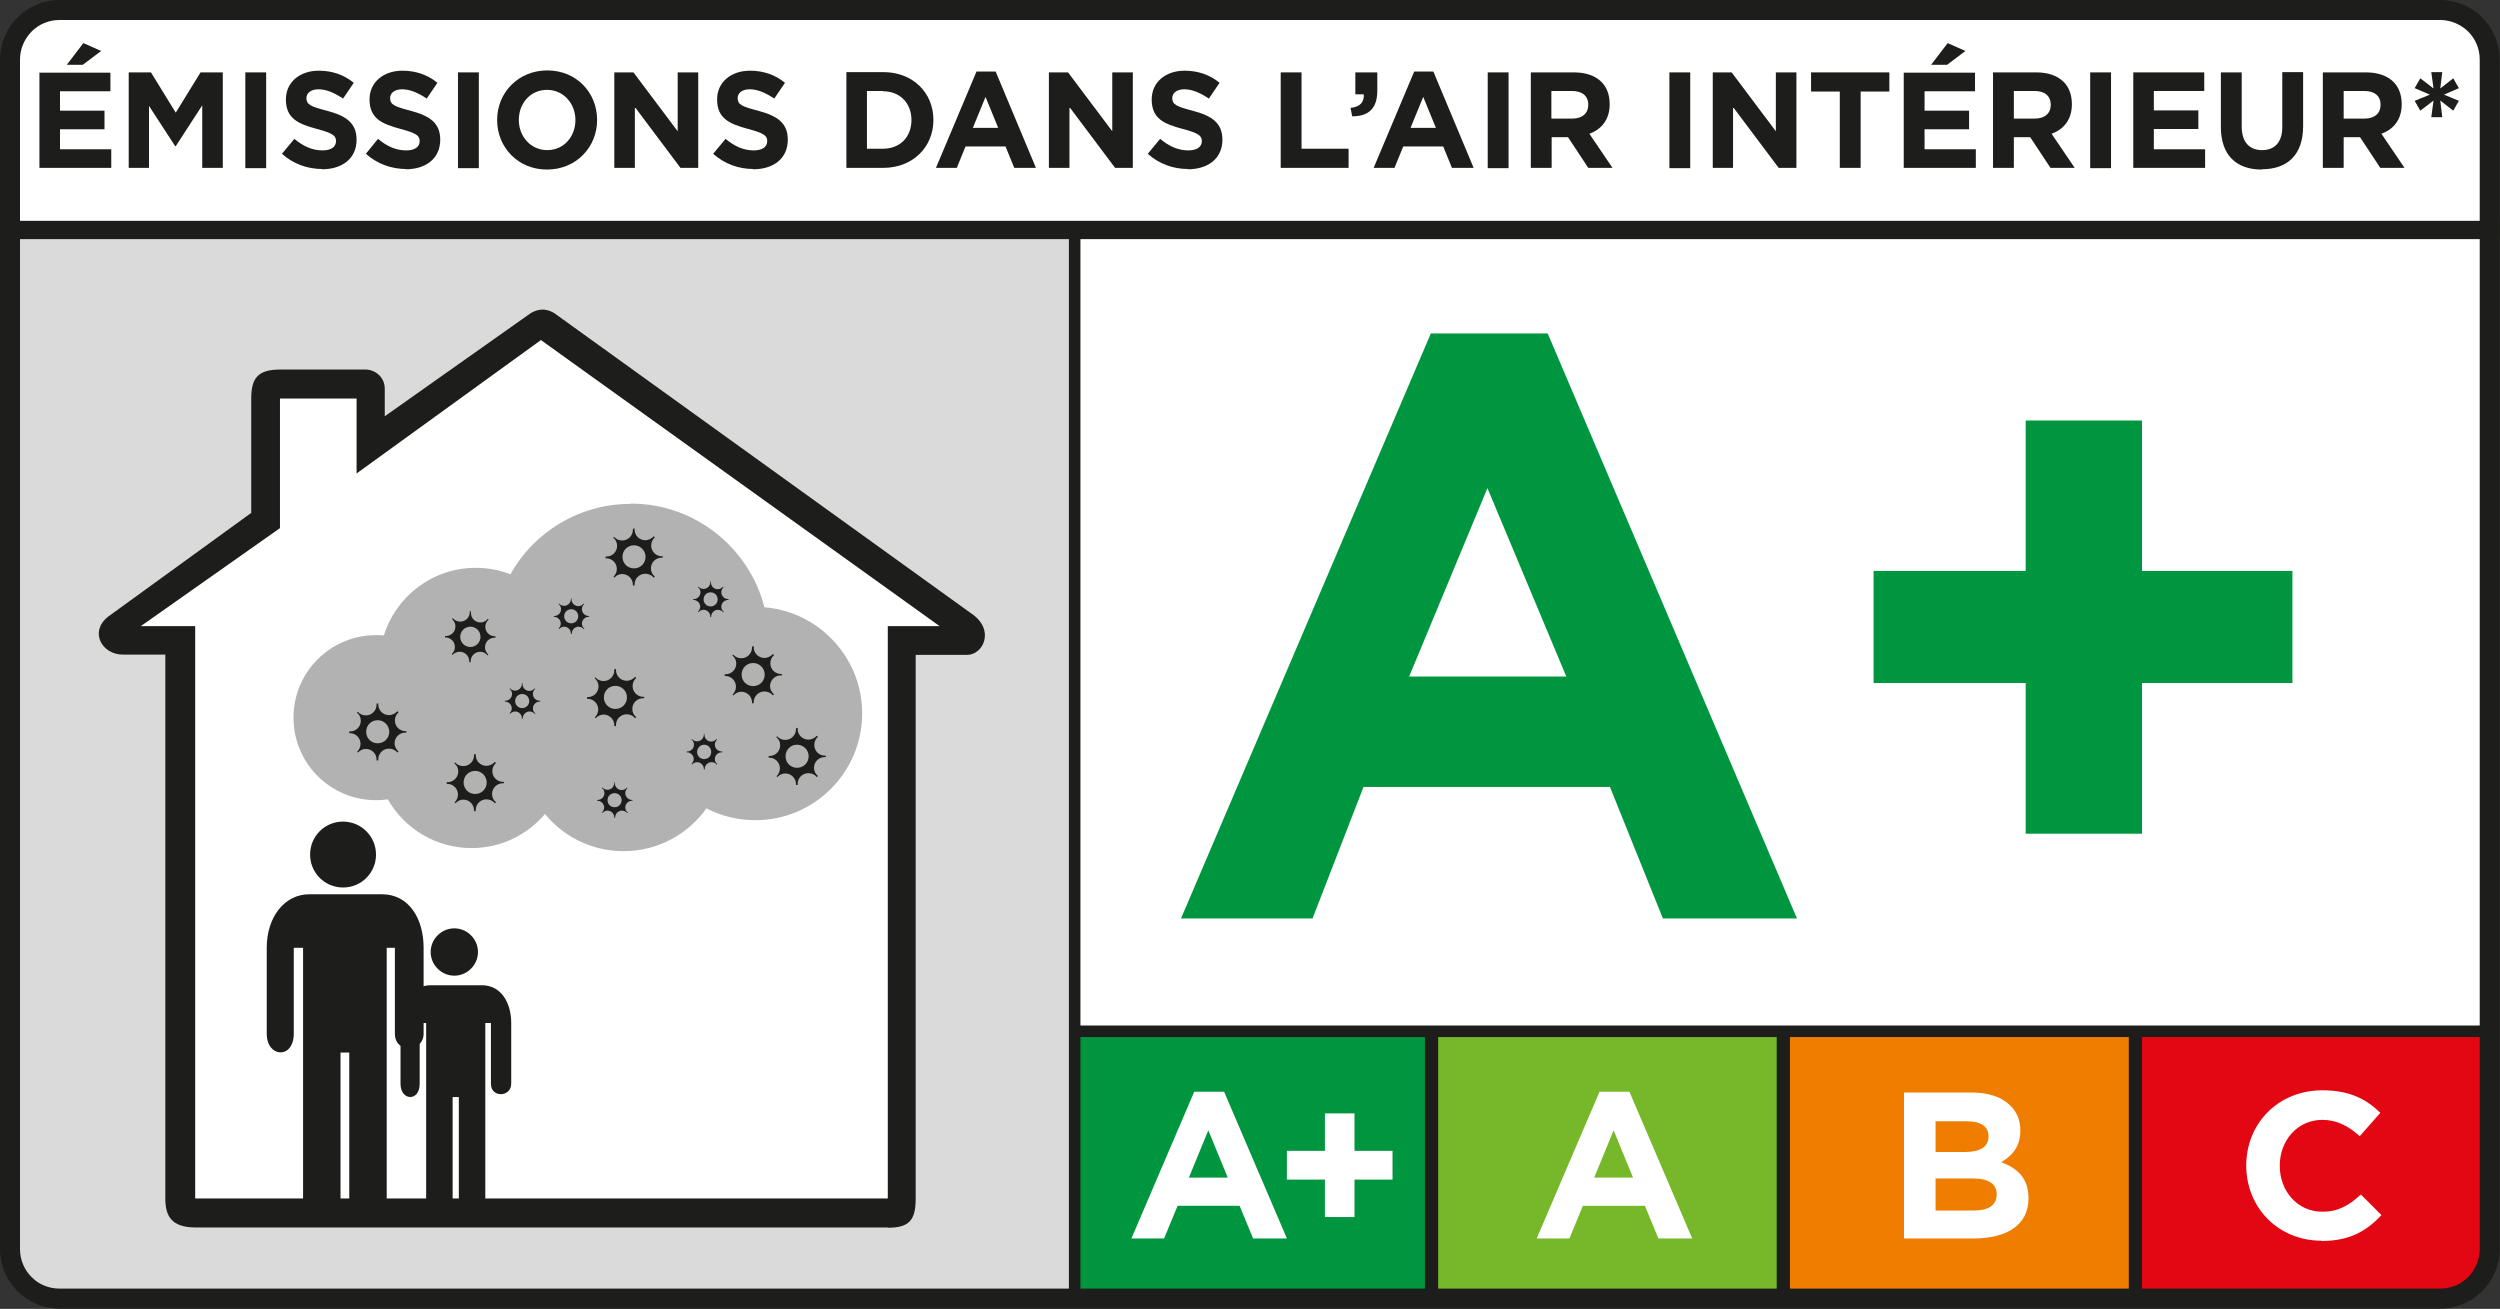 <?xml version="1.0" encoding="UTF-8"?><svg id="Warstwa_2" xmlns="http://www.w3.org/2000/svg" viewBox="0 0 88.76 46.47"><rect x="0" y="0" width="88.76" height="46.47" fill="#333333" stroke="none"/><defs><style>.cls-1,.cls-2,.cls-3,.cls-4,.cls-5{fill-rule:evenodd;}.cls-1,.cls-6{fill:#1d1d1b;}.cls-2,.cls-7{fill:#fff;}.cls-3{fill:#e30613;}.cls-8{fill:#ef7d00;}.cls-9{fill:none;stroke:#011e41;stroke-miterlimit:22.93;stroke-width:.13px;}.cls-4{fill:#b2b2b2;}.cls-5{fill:#dadada;}.cls-10{fill:#009640;}.cls-11{fill:#76b82a;}</style></defs><g id="Warstwa_1-2"><path class="cls-2" d="M3.15.13h82.55c1.56,0,2.83,1.27,2.83,2.83l-.37,40.05c0,1.56-1.27,2.83-2.83,2.83H3.15c-1.56,0-2.83-1.27-2.83-2.83V2.97C.32,1.41,1.59.13,3.15.13Z"/><path class="cls-9" d="M3.15.13l82.55.02c1.56,0,2.83,1.27,2.83,2.83l-.37,40.03c0,1.56-1.27,2.83-2.83,2.83H3.15c-1.56,0-2.83-1.27-2.83-2.83V2.97C.32,1.41,1.59.13,3.15.13Z"/><polygon class="cls-5" points=".29 8.15 38.07 8.15 38.07 45.99 1.38 45.99 .29 44.6 .29 8.15"/><polygon class="cls-2" points="19.03 11.66 13.07 15.92 13 13.65 9.45 13.71 9.45 18.49 3.64 22.52 6.34 22.66 6.43 43.13 32.03 43.15 31.98 22.92 34.46 22.84 19.03 11.66"/><rect class="cls-10" x="38.24" y="36.78" width="12.57" height="9.23"/><rect class="cls-11" x="50.85" y="36.78" width="12.57" height="9.23"/><rect class="cls-8" x="63.46" y="36.78" width="12.34" height="9.23"/><polygon class="cls-3" points="75.88 36.78 88.63 36.78 88.45 44.8 87.14 46.02 75.88 46.02 75.88 36.78"/><path class="cls-10" d="M55.61,24.02l-2.8-6.69-2.78,6.69h5.58ZM63.8,32.61h-4.76l-1.88-4.67h-8.75l-1.81,4.67h-4.67l8.87-20.77h4.15l8.85,20.77Z"/><polygon class="cls-10" points="71.92 29.6 71.92 24.25 66.52 24.25 66.52 20.27 71.92 20.27 71.92 14.93 76.05 14.93 76.05 20.27 81.39 20.27 81.39 24.25 76.05 24.25 76.05 29.6 71.92 29.6"/><path class="cls-6" d="M86.65.71H2.11c-.39,0-.74.16-.99.41-.25.26-.41.61-.41.99v42.24c0,.39.16.74.41.99.25.26.61.41.99.41h84.53c.39,0,.74-.16.99-.41.25-.25.41-.61.41-.99V2.11c0-.39-.16-.74-.41-.99-.26-.25-.61-.41-.99-.41M2.11,0h84.53c.58,0,1.11.24,1.49.62s.62.91.62,1.49v42.24c0,.58-.24,1.11-.62,1.49s-.91.62-1.49.62H2.11c-.58,0-1.11-.24-1.49-.62-.38-.38-.62-.91-.62-1.49V2.11c0-.58.24-1.11.62-1.49.38-.38.91-.62,1.49-.62Z"/><rect class="cls-6" x=".13" y="7.84" width="88.62" height=".65"/><rect class="cls-6" x="37.95" y="8.34" width=".41" height="37.66"/><rect class="cls-6" x="38.16" y="36.41" width="50.14" height=".41"/><rect class="cls-6" x="50.59" y="36.59" width=".47" height="9.46"/><rect class="cls-6" x="63.08" y="36.59" width=".47" height="9.46"/><rect class="cls-6" x="75.58" y="36.59" width=".47" height="9.46"/><path class="cls-7" d="M82.42,44.06c1,0,1.6-.35,2.13-.92l-.73-.73c-.41.37-.77.61-1.37.61-.89,0-1.51-.74-1.51-1.63h0c0-.9.63-1.63,1.51-1.63.52,0,.93.22,1.33.58l.73-.83c-.48-.47-1.07-.8-2.05-.8-1.6,0-2.71,1.2-2.71,2.67h0c0,1.5,1.14,2.67,2.67,2.67"/><path class="cls-7" d="M70.89,42.4h0c0,.4-.31.58-.81.58h-1.36v-1.14h1.32c.59,0,.85.21.85.56M70.6,40.35c0,.38-.32.55-.82.55h-1.06v-1.09h1.13c.48,0,.75.19.75.53h0ZM67.6,43.97h2.47c1.17,0,1.95-.47,1.95-1.42h0c0-.71-.37-1.06-.97-1.29.37-.21.68-.53.68-1.12h0c0-.37-.12-.66-.36-.89-.3-.3-.76-.46-1.36-.46h-2.41v5.17Z"/><path class="cls-7" d="M56.6,41.81l.69-1.68.69,1.68h-1.38ZM54.55,43.97h1.17l.48-1.16h2.2l.48,1.16h1.2l-2.23-5.21h-1.06l-2.23,5.21Z"/><path class="cls-7" d="M42.21,41.81l.69-1.68.69,1.68h-1.38ZM40.16,43.97h1.17l.48-1.16h2.2l.48,1.16h1.2l-2.23-5.21h-1.06l-2.23,5.21Z"/><polygon class="cls-7" points="47.04 43.21 48.09 43.21 48.09 41.88 49.44 41.88 49.44 40.86 48.09 40.86 48.09 39.53 47.04 39.53 47.04 40.86 45.69 40.86 45.69 41.88 47.04 41.88 47.04 43.21"/><path class="cls-6" d="M2.38,2.3h.56l.65-.49-.63-.28-.58.76ZM1.4,5.96h2.55v-.66h-1.82v-.71h1.58v-.66h-1.58v-.69h1.79v-.66H1.4v3.4Z"/><polygon class="cls-6" points="4.57 5.96 5.29 5.96 5.29 3.76 6.22 5.19 6.24 5.19 7.18 3.74 7.18 5.96 7.91 5.96 7.91 2.57 7.12 2.57 6.24 4 5.36 2.57 4.57 2.57 4.57 5.96"/><rect class="cls-6" x="8.71" y="2.57" width=".74" height="3.4"/><path class="cls-6" d="M11.43,6.01c.72,0,1.23-.38,1.23-1.05h0c0-.6-.38-.85-1.06-1.03-.58-.15-.72-.22-.72-.45h0c0-.17.15-.31.43-.31s.57.13.87.33l.38-.56c-.34-.28-.76-.43-1.24-.43-.68,0-1.17.41-1.17,1.02h0c0,.68.44.87,1.11,1.05.56.15.67.24.67.43h0c0,.21-.18.33-.48.33-.38,0-.7-.16-1-.41l-.44.53c.4.36.91.54,1.42.54"/><path class="cls-6" d="M14.4,6.01c.72,0,1.23-.38,1.23-1.05h0c0-.6-.38-.85-1.06-1.03-.58-.15-.72-.22-.72-.45h0c0-.17.15-.31.43-.31s.57.13.87.33l.38-.56c-.34-.28-.76-.43-1.24-.43-.68,0-1.17.41-1.17,1.02h0c0,.68.44.87,1.11,1.05.56.15.67.24.67.43h0c0,.21-.18.33-.48.33-.38,0-.7-.16-1-.41l-.43.53c.4.36.91.54,1.42.54"/><rect class="cls-6" x="16.26" y="2.57" width=".74" height="3.4"/><path class="cls-6" d="M19.43,5.33c-.59,0-1.01-.49-1.01-1.07h0c0-.59.41-1.07,1-1.07s1.01.49,1.01,1.07h0c0,.59-.41,1.07-1,1.07M19.42,6.02c1.03,0,1.78-.79,1.78-1.76h0c0-.98-.74-1.76-1.77-1.76s-1.78.79-1.78,1.76h0c0,.97.74,1.76,1.77,1.76Z"/><polygon class="cls-6" points="21.81 5.96 22.54 5.96 22.54 3.8 24.16 5.96 24.79 5.96 24.79 2.57 24.06 2.57 24.06 4.66 22.49 2.57 21.81 2.57 21.81 5.96"/><path class="cls-6" d="M26.74,6.01c.72,0,1.23-.38,1.23-1.05h0c0-.6-.38-.85-1.06-1.03-.58-.15-.72-.22-.72-.45h0c0-.17.15-.31.43-.31s.57.13.87.33l.38-.56c-.34-.28-.76-.43-1.24-.43-.68,0-1.17.41-1.17,1.02h0c0,.68.44.87,1.11,1.05.56.15.67.24.67.43h0c0,.21-.18.33-.48.33-.38,0-.7-.16-1-.41l-.44.53c.4.36.91.54,1.42.54"/><path class="cls-6" d="M31.35,3.24c.6,0,1.01.42,1.01,1.02h0c0,.61-.41,1.02-1.01,1.02h-.57v-2.05h.57ZM30.05,5.96h1.31c1.05,0,1.78-.74,1.78-1.7h0c0-.97-.73-1.7-1.78-1.7h-1.31v3.4Z"/><path class="cls-6" d="M34.54,4.54l.45-1.1.45,1.1h-.89ZM33.22,5.96h.75l.31-.76h1.42l.31.76h.77l-1.43-3.42h-.68l-1.44,3.42Z"/><polygon class="cls-6" points="37.24 5.96 37.97 5.96 37.97 3.8 39.59 5.96 40.22 5.96 40.22 2.57 39.49 2.57 39.49 4.66 37.92 2.57 37.24 2.57 37.24 5.96"/><path class="cls-6" d="M42.17,6.01c.72,0,1.23-.38,1.23-1.05h0c0-.6-.38-.85-1.06-1.03-.58-.15-.72-.22-.72-.45h0c0-.17.15-.31.43-.31s.57.13.87.33l.38-.56c-.34-.28-.76-.43-1.24-.43-.68,0-1.17.41-1.17,1.02h0c0,.68.43.87,1.11,1.05.56.15.67.24.67.43h0c0,.21-.18.33-.48.33-.38,0-.7-.16-1-.41l-.44.53c.4.36.91.54,1.42.54"/><polygon class="cls-6" points="45.47 5.96 47.88 5.96 47.88 5.28 46.21 5.28 46.21 2.57 45.47 2.57 45.47 5.96"/><path class="cls-6" d="M48.01,4.13c.57,0,.89-.27.89-.91v-.65h-.78v.78h.3c.02.28-.14.45-.47.48l.06.31Z"/><path class="cls-6" d="M50.08,4.54l.45-1.1.45,1.1h-.89ZM48.76,5.96h.75l.31-.76h1.42l.31.76h.77l-1.43-3.42h-.68l-1.44,3.42Z"/><rect class="cls-6" x="52.82" y="2.57" width=".74" height="3.4"/><path class="cls-6" d="M55.08,4.21v-.98h.73c.36,0,.58.17.58.49h0c0,.3-.21.49-.56.49h-.75ZM54.35,5.96h.74v-1.09h.58l.72,1.09h.86l-.82-1.21c.43-.16.72-.5.72-1.05h0c0-.33-.1-.6-.29-.79-.22-.22-.55-.34-.98-.34h-1.53v3.4Z"/><rect class="cls-6" x="59.27" y="2.57" width=".74" height="3.4"/><polygon class="cls-6" points="60.81 5.96 61.53 5.96 61.53 3.8 63.15 5.96 63.78 5.96 63.78 2.57 63.05 2.57 63.05 4.66 61.48 2.57 60.81 2.57 60.81 5.96"/><polygon class="cls-6" points="65.32 5.96 66.06 5.96 66.06 3.25 67.08 3.25 67.08 2.57 64.3 2.57 64.3 3.25 65.32 3.25 65.32 5.96"/><path class="cls-6" d="M68.57,2.3h.56l.65-.49-.63-.28-.58.76ZM67.6,5.96h2.55v-.66h-1.82v-.71h1.58v-.66h-1.58v-.69h1.79v-.66h-2.53v3.4Z"/><path class="cls-6" d="M71.5,4.21v-.98h.73c.36,0,.58.17.58.49h0c0,.3-.21.49-.56.49h-.75ZM70.76,5.96h.74v-1.09h.58l.72,1.09h.86l-.82-1.21c.43-.16.72-.5.72-1.05h0c0-.33-.1-.6-.29-.79-.22-.22-.55-.34-.98-.34h-1.53v3.4Z"/><rect class="cls-6" x="74.21" y="2.57" width=".74" height="3.4"/><polygon class="cls-6" points="75.74 5.96 78.29 5.96 78.29 5.3 76.47 5.3 76.47 4.58 78.05 4.58 78.05 3.92 76.47 3.92 76.47 3.23 78.26 3.23 78.26 2.57 75.74 2.57 75.74 5.96"/><path class="cls-6" d="M80.3,6.01c.9,0,1.47-.5,1.47-1.53v-1.92h-.74v1.95c0,.54-.27.82-.72.82s-.72-.29-.72-.84v-1.92h-.74v1.94c0,1,.55,1.51,1.45,1.51"/><path class="cls-6" d="M83.21,4.21v-.98h.73c.36,0,.58.17.58.49h0c0,.3-.21.49-.56.49h-.75ZM82.47,5.96h.74v-1.09h.58l.72,1.09h.86l-.82-1.21c.43-.16.72-.5.72-1.05h0c0-.33-.1-.6-.29-.79-.22-.22-.55-.34-.98-.34h-1.53v3.4Z"/><polygon class="cls-6" points="86.32 4.16 86.71 4.16 86.64 3.57 87.1 3.93 87.3 3.58 86.77 3.36 87.3 3.13 87.1 2.78 86.64 3.14 86.71 2.56 86.32 2.56 86.4 3.14 85.93 2.78 85.73 3.13 86.27 3.36 85.73 3.58 85.93 3.93 86.4 3.57 86.32 4.16"/><path class="cls-1" d="M12.18,29.17c.64,0,1.17.52,1.17,1.17s-.52,1.17-1.17,1.17-1.17-.52-1.17-1.17.52-1.17,1.17-1.17"/><path class="cls-1" d="M16.13,32.96c.46,0,.84.38.84.84s-.38.84-.84.84-.84-.38-.84-.84.38-.84.84-.84"/><path class="cls-1" d="M10.42,33.65h.34v9.09h1.33v-5.37h.31v5.26l1.33.03v-9.01h.29v3.05c0,.72,1.02.66,1.02,0v-3.05c0-1.02-.51-1.9-1.48-1.9h-2.58c-.88,0-1.51.81-1.51,1.9v3.05c0,.86.96.91.96,0v-3.05Z"/><path class="cls-1" d="M14.89,36.32h.24v6.42h.94v-3.79h.22v3.72l.94.02v-6.37h.2v2.16c0,.51.72.47.72,0v-2.16c0-.72-.36-1.34-1.04-1.34h-1.82c-.62,0-1.07.57-1.07,1.34v2.16c0,.61.68.64.68,0v-2.16Z"/><path class="cls-4" d="M22.4,17.88c2.28,0,4.2,1.57,4.74,3.68,1.94.16,3.47,1.79,3.47,3.77,0,2.09-1.7,3.79-3.79,3.79-.63,0-1.22-.15-1.74-.42-.65.92-1.73,1.52-2.94,1.52-1.12,0-2.13-.51-2.79-1.32-.63.74-1.56,1.21-2.61,1.21-1.27,0-2.39-.7-2.97-1.73-.14.02-.28.03-.42.03-1.62,0-2.93-1.31-2.93-2.93s1.31-2.93,2.93-2.93c.1,0,.19,0,.28.01.43-1.39,1.73-2.4,3.26-2.4.43,0,.85.08,1.23.23.83-1.49,2.43-2.5,4.27-2.5"/><path class="cls-1" d="M22.51,19.36c.22,0,.41.18.41.41s-.18.41-.41.41-.41-.18-.41-.41.18-.41.41-.41M22.51,18.76h.02s0,.03,0,.04c0,.21.17.38.38.38.12,0,.23-.06.3-.14.01.01.03.03.04.04-.08.07-.13.17-.13.29,0,.21.17.38.38.38,0,0,.02,0,.03,0v.03s0,.02,0,.02c-.01,0-.03,0-.04,0-.21,0-.38.17-.38.38,0,.12.05.22.14.29-.01.01-.03.03-.04.04-.07-.09-.18-.14-.3-.14-.21,0-.38.17-.38.38,0,.01,0,.03,0,.04h-.02s-.03,0-.04,0c0-.01,0-.02,0-.03,0-.21-.17-.38-.38-.38-.11,0-.21.05-.28.13-.01-.01-.02-.02-.03-.03.07-.07.12-.17.12-.28,0-.21-.17-.38-.38-.38h-.02s0-.02,0-.04v-.02s.02,0,.03,0c.21,0,.38-.17.38-.38,0-.12-.05-.22-.14-.29.01-.01.02-.02.03-.03.07.08.17.13.29.13.21,0,.38-.17.38-.38,0-.01,0-.03,0-.04.01,0,.02,0,.04,0Z"/><path class="cls-1" d="M21.85,24.35c.22,0,.41.18.41.41s-.18.41-.41.41-.41-.18-.41-.41.18-.41.41-.41M21.85,23.75h.02s0,.03,0,.04c0,.21.17.38.38.38.12,0,.23-.06.3-.14.01.01.03.03.04.04-.08.07-.13.17-.13.29,0,.21.17.38.38.38,0,0,.02,0,.03,0v.03s0,.02,0,.02c-.01,0-.03,0-.04,0-.21,0-.38.17-.38.38,0,.12.05.22.14.29-.01.01-.03.03-.04.04-.07-.09-.18-.14-.3-.14-.21,0-.38.17-.38.38,0,.01,0,.03,0,.04h-.02s-.03,0-.04,0c0-.01,0-.02,0-.03,0-.21-.17-.38-.38-.38-.11,0-.21.05-.28.13-.01-.01-.02-.02-.03-.03.07-.07.12-.17.12-.28,0-.21-.17-.38-.38-.38h-.02s0-.02,0-.04v-.02s.02,0,.03,0c.21,0,.38-.17.38-.38,0-.12-.05-.22-.14-.29.01-.01.02-.02.03-.03.07.08.17.13.29.13.21,0,.38-.17.38-.38,0-.01,0-.03,0-.04.01,0,.02,0,.04,0Z"/><path class="cls-1" d="M13.41,25.57c.22,0,.41.18.41.41s-.18.41-.41.41-.41-.18-.41-.41.18-.41.41-.41M13.41,24.97h.02s0,.03,0,.04c0,.21.17.38.38.38.12,0,.23-.06.3-.14.01.01.03.03.04.04-.08.07-.13.17-.13.29,0,.21.17.38.38.38,0,0,.02,0,.03,0v.03s0,.02,0,.02c-.01,0-.03,0-.04,0-.21,0-.38.17-.38.38,0,.12.06.22.14.29-.01.01-.03.03-.04.04-.07-.09-.18-.14-.3-.14-.21,0-.38.17-.38.38,0,.01,0,.03,0,.04h-.02s-.03,0-.04,0c0-.01,0-.02,0-.03,0-.21-.17-.38-.38-.38-.11,0-.21.05-.28.13-.01-.01-.02-.02-.03-.03.07-.07.12-.17.12-.28,0-.21-.17-.38-.38-.38h-.02v-.06s.02,0,.03,0c.21,0,.38-.17.38-.38,0-.12-.05-.22-.14-.29.01-.01.02-.02.03-.03.07.08.17.13.29.13.21,0,.38-.17.38-.38,0-.01,0-.03,0-.04.01,0,.02,0,.04,0Z"/><path class="cls-1" d="M28.3,26.44c.22,0,.41.18.41.41s-.18.41-.41.41-.41-.18-.41-.41.18-.41.41-.41M28.3,25.84h.02s0,.03,0,.04c0,.21.17.38.38.38.12,0,.23-.06.3-.14.01.01.03.03.04.04-.08.07-.13.17-.13.29,0,.21.17.38.38.38,0,0,.02,0,.03,0v.05s-.03,0-.04,0c-.21,0-.38.17-.38.38,0,.12.05.22.14.29-.01.01-.03.03-.04.04-.07-.09-.18-.14-.3-.14-.21,0-.38.17-.38.38,0,.01,0,.03,0,.04h-.02s-.03,0-.04,0c0-.01,0-.02,0-.03,0-.21-.17-.38-.38-.38-.11,0-.21.05-.28.13-.01-.01-.02-.02-.03-.03.07-.07.12-.17.12-.28,0-.21-.17-.38-.38-.38h-.02s0-.02,0-.04v-.02s.02,0,.03,0c.21,0,.38-.17.38-.38,0-.12-.05-.22-.14-.29.01-.01.02-.02.03-.03.07.08.17.13.29.13.21,0,.38-.17.38-.38,0-.01,0-.03,0-.04.01,0,.02,0,.04,0Z"/><path class="cls-1" d="M16.7,22.25c.2,0,.36.16.36.36s-.16.36-.36.36-.36-.16-.36-.36.16-.36.36-.36M16.7,21.72h.02s0,.02,0,.04c0,.19.15.34.34.34.11,0,.2-.05.26-.13.01.01.02.02.03.03-.07.06-.12.15-.12.25,0,.19.15.34.34.34,0,0,.02,0,.02,0v.05s-.02,0-.03,0c-.19,0-.34.15-.34.34,0,.11.05.2.12.26-.01.01-.02.02-.03.03-.06-.08-.16-.13-.26-.13-.19,0-.34.15-.34.34,0,.01,0,.02,0,.03h-.02s-.02,0-.03,0c0,0,0-.02,0-.03,0-.19-.15-.34-.34-.34-.1,0-.19.04-.25.11-.01,0-.02-.02-.03-.03.07-.06.11-.15.11-.25,0-.19-.15-.34-.34-.34h-.01s0-.02,0-.03v-.02s.02,0,.03,0c.19,0,.34-.15.34-.34,0-.1-.05-.2-.12-.26,0-.01.02-.02.03-.03.06.07.15.12.26.12.19,0,.34-.15.34-.34,0-.01,0-.02,0-.04.01,0,.02,0,.03,0Z"/><path class="cls-1" d="M16.87,27.37c.22,0,.41.18.41.41s-.18.41-.41.41-.41-.18-.41-.41.18-.41.41-.41M16.87,26.77h.02s0,.03,0,.04c0,.21.17.38.38.38.12,0,.23-.06.3-.14.01.01.03.03.04.04-.08.07-.13.17-.13.29,0,.21.17.38.38.38,0,0,.02,0,.03,0v.03s0,.02,0,.02c-.01,0-.03,0-.04,0-.21,0-.38.17-.38.38,0,.12.05.22.14.29-.01.01-.03.03-.04.04-.07-.09-.18-.14-.3-.14-.21,0-.38.17-.38.38,0,.01,0,.03,0,.04h-.02s-.03,0-.04,0c0-.01,0-.02,0-.03,0-.21-.17-.38-.38-.38-.11,0-.21.05-.28.13-.01-.01-.02-.02-.03-.03.07-.07.12-.17.12-.28,0-.21-.17-.38-.38-.38h-.02s0-.02,0-.04v-.02s.02,0,.03,0c.21,0,.38-.17.38-.38,0-.12-.05-.22-.14-.29.01-.01.02-.02.03-.03.07.08.17.13.29.13.21,0,.38-.17.38-.38,0-.01,0-.03,0-.04.01,0,.02,0,.04,0Z"/><path class="cls-1" d="M26.74,23.54c.22,0,.41.18.41.41s-.18.41-.41.41-.41-.18-.41-.41.18-.41.41-.41M26.74,22.94h.02s0,.03,0,.04c0,.21.17.38.38.38.12,0,.23-.06.3-.14.01.01.03.03.04.04-.08.07-.13.17-.13.29,0,.21.17.38.38.38,0,0,.02,0,.03,0v.03s0,.02,0,.02c-.01,0-.03,0-.04,0-.21,0-.38.17-.38.38,0,.12.06.22.14.29-.01.01-.03.03-.04.04-.07-.09-.18-.14-.3-.14-.21,0-.38.17-.38.38,0,.01,0,.03,0,.04h-.02s-.03,0-.04,0c0-.01,0-.02,0-.03,0-.21-.17-.38-.38-.38-.11,0-.21.05-.28.13-.01-.01-.02-.02-.03-.03.07-.07.12-.17.12-.28,0-.21-.17-.38-.38-.38h-.02s0-.02,0-.04v-.02s.02,0,.03,0c.21,0,.38-.17.38-.38,0-.12-.05-.22-.14-.29.01-.01.02-.02.03-.03.07.08.17.13.29.13.21,0,.38-.17.38-.38,0-.01,0-.03,0-.04.01,0,.02,0,.04,0Z"/><path class="cls-1" d="M25.23,21.03c.14,0,.25.11.25.25s-.11.25-.25.25-.25-.11-.25-.25.11-.25.25-.25M25.23,20.65h.01s0,.02,0,.03c0,.13.11.24.24.24.08,0,.14-.04.19-.09,0,0,.02.02.02.02-.05.04-.08.11-.08.18,0,.13.11.24.24.24,0,0,.01,0,.02,0v.02h0s-.02.01-.02.01c-.13,0-.24.11-.24.24,0,.07.03.14.09.18,0,0-.02.02-.02.02-.04-.05-.11-.09-.19-.09-.13,0-.24.11-.24.24,0,0,0,.02,0,.02h-.01s-.02,0-.02,0c0,0,0-.01,0-.02,0-.13-.11-.24-.24-.24-.07,0-.13.03-.18.08,0,0-.01-.01-.02-.02.05-.04.08-.11.08-.17,0-.13-.11-.24-.24-.24h-.01s0-.01,0-.02h0s.01-.01.02-.01c.13,0,.24-.11.24-.24,0-.07-.03-.14-.09-.18,0,0,.01-.01.02-.02.04.05.11.08.18.08.13,0,.24-.11.24-.24,0,0,0-.02,0-.03,0,0,.02,0,.02,0Z"/><path class="cls-1" d="M18.54,24.64c.14,0,.25.11.25.25s-.11.25-.25.25-.25-.11-.25-.25.11-.25.25-.25M18.54,24.26h.01s0,.02,0,.03c0,.13.11.24.24.24.08,0,.14-.03.19-.09,0,0,.02.02.02.02-.05.04-.08.11-.08.18,0,.13.11.24.24.24,0,0,.01,0,.02,0v.02s0,.01,0,.01c0,0-.02,0-.02,0-.13,0-.24.11-.24.24,0,.07.03.14.09.18,0,0-.02.02-.02.02-.04-.05-.11-.09-.19-.09-.13,0-.24.11-.24.24,0,0,0,.02,0,.02h-.01s-.02,0-.02,0c0,0,0-.01,0-.02,0-.13-.11-.24-.24-.24-.07,0-.13.03-.18.08,0,0-.01-.01-.02-.02.05-.04.08-.11.08-.17,0-.13-.11-.24-.24-.24h-.01s0-.01,0-.02h0s.01-.01.02-.01c.13,0,.24-.11.24-.24,0-.07-.03-.14-.09-.18,0,0,.01-.01.02-.02.04.05.11.08.18.08.13,0,.24-.11.24-.24,0,0,0-.02,0-.03,0,0,.01,0,.02,0Z"/><path class="cls-1" d="M25,26.44c.14,0,.25.11.25.26s-.11.25-.25.25-.25-.11-.25-.25.11-.26.25-.26M25,26.06h.01s0,.02,0,.03c0,.13.11.24.24.24.08,0,.14-.04.19-.09,0,0,.02.02.02.02-.05.04-.08.11-.08.18,0,.13.11.24.24.24,0,0,.01,0,.02,0v.02s0,.01,0,.01c0,0-.02,0-.02,0-.13,0-.24.11-.24.24,0,.07.03.14.09.18,0,0-.02.02-.02.02-.04-.06-.11-.09-.19-.09-.13,0-.24.11-.24.24,0,0,0,.02,0,.02h-.01s-.02,0-.02,0c0,0,0-.01,0-.02,0-.13-.11-.24-.24-.24-.07,0-.13.03-.18.08,0,0-.01-.01-.02-.02.05-.04.08-.11.08-.17,0-.13-.11-.24-.24-.24h-.01s0-.01,0-.02h0s.01-.01.02-.01c.13,0,.24-.11.24-.24,0-.07-.03-.14-.09-.18,0,0,.01-.01.02-.02.04.05.11.08.18.08.13,0,.24-.11.24-.24,0,0,0-.02,0-.03,0,0,.01,0,.02,0Z"/><path class="cls-1" d="M20.28,21.63c.14,0,.25.11.25.25s-.11.25-.25.25-.25-.11-.25-.25.11-.25.25-.25M20.28,21.25h.01s0,.02,0,.03c0,.13.11.24.24.24.08,0,.14-.03.19-.09,0,0,.02.02.02.02-.05.04-.08.11-.08.18,0,.13.11.24.24.24,0,0,.01,0,.02,0v.02h0s-.02.01-.02.01c-.13,0-.24.11-.24.24,0,.07.03.14.09.18,0,0-.02.02-.02.02-.04-.05-.11-.09-.19-.09-.13,0-.24.11-.24.24,0,0,0,.02,0,.02h-.01s-.02,0-.02,0c0,0,0-.01,0-.02,0-.13-.11-.24-.24-.24-.07,0-.13.03-.18.08,0,0-.01-.01-.02-.02.05-.04.08-.11.08-.17,0-.13-.11-.24-.24-.24h-.01s0-.01,0-.02h0s.01-.01.02-.01c.13,0,.24-.11.24-.24,0-.07-.03-.14-.09-.18,0,0,.01-.01.02-.02.04.05.11.08.18.08.13,0,.24-.11.24-.24,0,0,0-.02,0-.03,0,0,.01,0,.02,0Z"/><path class="cls-1" d="M21.82,28.16c.14,0,.25.11.25.25s-.11.25-.25.25-.25-.11-.25-.25.11-.25.25-.25M21.82,27.78h.01s0,.02,0,.03c0,.13.11.24.24.24.08,0,.14-.03.19-.09,0,0,.02.02.02.02-.05.04-.08.11-.08.18,0,.13.11.24.24.24,0,0,.01,0,.02,0v.02h0s-.02.01-.02.01c-.13,0-.24.11-.24.24,0,.07.03.14.09.18,0,0-.02.02-.02.02-.04-.05-.11-.09-.19-.09-.13,0-.24.11-.24.24,0,0,0,.02,0,.02h-.01s-.02,0-.02,0c0,0,0-.01,0-.02,0-.13-.11-.24-.24-.24-.07,0-.13.03-.18.08,0,0-.01-.01-.02-.02.05-.04.08-.11.08-.17,0-.13-.11-.24-.24-.24h-.01s0-.01,0-.02h0s.01-.01.02-.01c.13,0,.24-.11.24-.24,0-.07-.03-.14-.09-.18,0,0,.01-.01.02-.02.04.05.11.08.18.08.13,0,.24-.11.24-.24,0,0,0-.02,0-.03,0,0,.01,0,.02,0Z"/><path class="cls-1" d="M19.21,12.07l-6.55,4.74v-2.66h-2.72v4.6l-4.94,3.48h1.93v20.32h24.59v-20.32h1.84l-14.16-10.16ZM31.52,43.59c.77,0,.99-.28.99-1.03v-19.31h1.83c.57,0,1.01-.9.13-1.48l-14.69-10.58c-.25-.2-.57-.29-.94-.07l-5.18,3.66v-.99c0-.36-.3-.67-.69-.67h-3.02c-.79,0-1.03.3-1.03,1.03v4.06l-5.09,3.69c-.67.54-.2,1.34.52,1.34h1.52v19.31c0,.63.22,1.03,1.08,1.03h24.59Z"/></g></svg>
